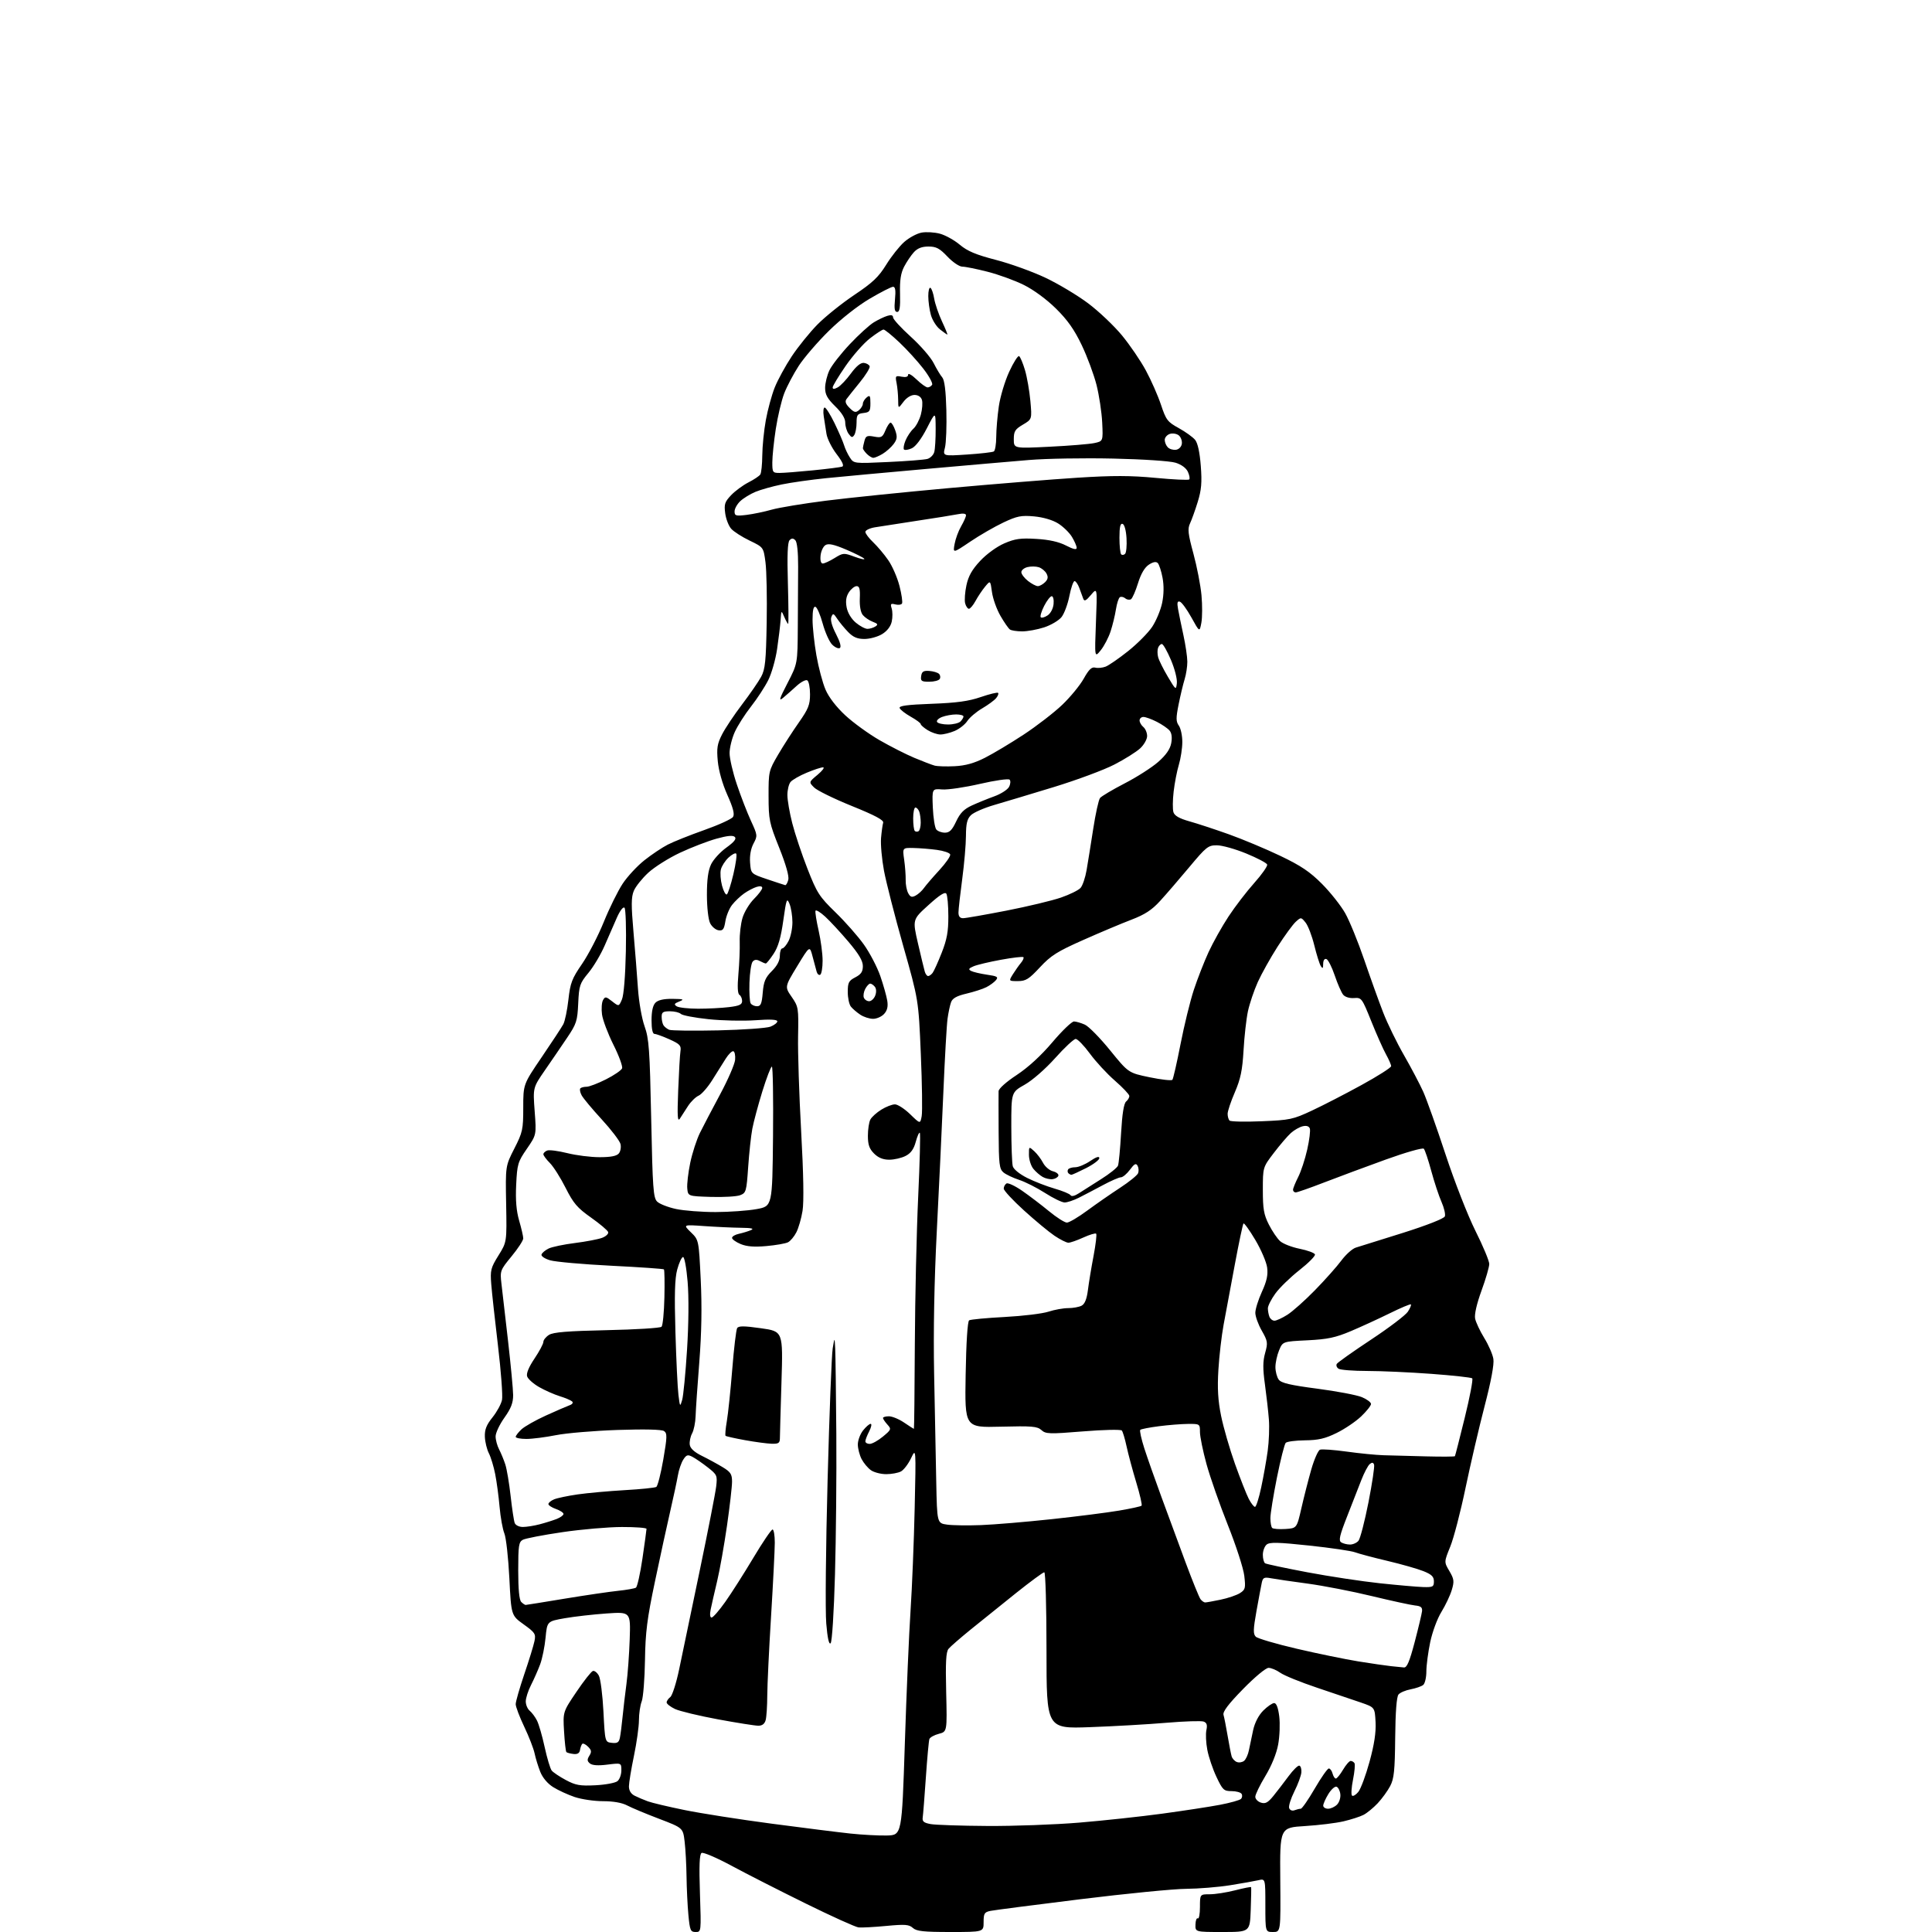 <?xml version="1.0" encoding="UTF-8" standalone="no"?>
<svg 
  version="1.1" 
  xmlns="http://www.w3.org/2000/svg" 
  xmlns:xlink="http://www.w3.org/1999/xlink" 
  xmlns:svg="http://www.w3.org/2000/svg"
  xmlns:rdf="http://www.w3.org/1999/02/22-rdf-syntax-ns#"
  xmlns:cc="http://creativecommons.org/ns#"
  xmlns:dc="http://purl.org/dc/elements/1.1/"
  viewBox="0 0 768 768"
  width="768"
  height="768"
>
<style>svg {background-color: white; }</style>"
<path stroke="none" fill="black" fill-rule="evenodd" d="M276.52,768.00C274.50,768.00 274.23,767.38 273.65,761.25C273.30,757.54 272.97,750.67 272.91,746.00C272.85,741.33 272.51,735.05 272.15,732.06C271.50,726.62 271.50,726.62 262.00,723.00C256.77,721.01 251.06,718.62 249.30,717.69C247.26,716.61 243.79,716.00 239.73,716.00C236.22,716.00 231.14,715.25 228.43,714.34C225.72,713.42 221.87,711.65 219.89,710.41C217.67,709.02 215.69,706.67 214.76,704.32C213.93,702.22 212.91,698.92 212.51,697.00C212.11,695.08 210.25,690.30 208.39,686.40C206.53,682.49 205.00,678.45 205.00,677.43C205.00,676.41 206.54,671.05 208.41,665.53C210.29,660.02 212.11,654.10 212.46,652.38C213.05,649.51 212.70,648.97 208.16,645.71C203.22,642.16 203.22,642.16 202.48,627.39C202.07,619.27 201.18,611.24 200.49,609.56C199.81,607.88 198.95,603.12 198.59,599.00C198.23,594.88 197.45,589.02 196.85,586.00C196.26,582.98 195.12,579.24 194.33,577.69C193.54,576.15 192.82,573.20 192.74,571.14C192.63,568.29 193.35,566.45 195.77,563.43C197.52,561.25 199.23,558.12 199.56,556.47C199.89,554.82 199.17,545.15 197.96,534.98C196.75,524.82 195.54,513.79 195.28,510.48C194.84,504.98 195.08,504.00 198.14,499.08C201.48,493.71 201.48,493.71 201.20,478.60C200.92,463.50 200.92,463.50 204.46,456.56C207.76,450.08 208.00,448.99 208.00,440.32C208.00,431.02 208.00,431.02 215.36,420.20C219.41,414.25 223.26,408.38 223.92,407.16C224.57,405.94 225.49,401.53 225.95,397.38C226.70,390.72 227.34,389.03 231.38,383.16C233.89,379.50 237.78,372.00 240.01,366.50C242.24,361.00 245.62,354.15 247.52,351.28C249.42,348.41 253.31,344.22 256.17,341.96C259.03,339.70 263.19,336.91 265.43,335.76C267.67,334.60 274.21,331.99 279.97,329.95C285.73,327.91 290.88,325.56 291.40,324.72C292.08,323.64 291.43,321.12 289.13,315.99C287.17,311.61 285.68,306.33 285.33,302.59C284.84,297.41 285.12,295.69 287.02,291.96C288.27,289.51 291.86,284.12 295.00,280.00C298.13,275.88 301.54,270.93 302.58,269.00C304.18,266.02 304.50,262.81 304.77,247.50C304.95,237.60 304.73,226.81 304.29,223.52C303.50,217.55 303.50,217.55 298.00,214.90C294.97,213.44 291.67,211.33 290.67,210.20C289.66,209.08 288.58,206.30 288.28,204.03C287.80,200.44 288.11,199.50 290.61,196.86C292.20,195.19 295.30,192.90 297.50,191.77C299.70,190.65 301.83,189.23 302.23,188.62C302.64,188.00 302.99,184.57 303.02,181.00C303.05,177.43 303.68,171.12 304.43,167.00C305.18,162.88 306.77,157.03 307.97,154.02C309.17,151.01 312.23,145.42 314.76,141.60C317.30,137.79 321.88,132.12 324.94,129.01C328.00,125.90 334.57,120.63 339.53,117.29C346.89,112.37 349.26,110.12 352.28,105.23C354.32,101.92 357.56,97.84 359.47,96.16C361.39,94.48 364.47,92.81 366.32,92.47C368.17,92.12 371.46,92.32 373.64,92.90C375.82,93.49 379.38,95.47 381.55,97.30C384.58,99.84 387.93,101.25 395.88,103.31C401.58,104.78 410.46,107.99 415.60,110.42C420.74,112.86 428.39,117.44 432.60,120.61C436.82,123.78 442.84,129.50 445.99,133.31C449.14,137.13 453.43,143.42 455.51,147.29C457.60,151.15 460.30,157.28 461.51,160.91C463.53,166.97 464.10,167.72 468.60,170.19C471.29,171.68 474.21,173.78 475.09,174.87C476.12,176.13 476.92,179.84 477.33,185.17C477.84,191.80 477.59,194.73 476.12,199.50C475.10,202.80 473.72,206.66 473.05,208.07C472.04,210.23 472.25,212.16 474.40,220.07C475.81,225.26 477.25,232.71 477.61,236.63C477.97,240.56 477.95,245.47 477.56,247.55C476.85,251.33 476.85,251.33 473.61,245.47C471.83,242.26 469.77,239.42 469.03,239.18C468.02,238.84 467.84,239.55 468.30,242.12C468.63,243.98 469.59,248.65 470.43,252.50C471.27,256.35 471.97,261.08 471.98,263.01C471.99,264.94 471.51,268.09 470.91,270.01C470.31,271.93 469.24,276.42 468.52,279.99C467.43,285.45 467.44,286.80 468.61,288.46C469.38,289.55 470.00,292.48 469.99,294.97C469.98,297.46 469.36,301.52 468.61,304.00C467.86,306.48 466.93,311.28 466.54,314.68C466.14,318.08 466.11,321.76 466.46,322.87C466.91,324.28 468.81,325.37 472.80,326.49C475.93,327.36 483.00,329.69 488.50,331.65C494.00,333.62 503.20,337.47 508.95,340.22C517.15,344.14 520.70,346.53 525.50,351.35C528.86,354.73 533.02,359.98 534.73,363.00C536.44,366.02 539.84,374.35 542.29,381.50C544.73,388.65 548.13,398.10 549.84,402.50C551.55,406.90 555.28,414.55 558.13,419.50C560.97,424.45 564.41,430.98 565.77,434.00C567.12,437.02 571.11,448.23 574.63,458.91C578.20,469.74 583.45,483.16 586.51,489.29C589.53,495.32 592.00,501.24 592.00,502.44C592.00,503.64 590.62,508.41 588.92,513.05C587.02,518.27 586.05,522.50 586.38,524.16C586.68,525.63 588.31,529.10 590.01,531.87C591.72,534.63 593.35,538.38 593.64,540.20C593.99,542.33 592.74,549.01 590.14,559.00C587.92,567.52 584.51,582.18 582.55,591.58C580.60,600.97 577.88,611.41 576.51,614.78C574.02,620.92 574.02,620.92 576.15,624.52C578.03,627.72 578.14,628.59 577.10,632.06C576.45,634.22 574.60,638.13 572.99,640.75C571.34,643.40 569.38,648.73 568.52,652.82C567.69,656.84 567.00,662.07 567.00,664.44C567.00,666.81 566.44,669.22 565.75,669.79C565.06,670.36 562.83,671.13 560.79,671.52C558.74,671.90 556.55,672.83 555.92,673.60C555.17,674.50 554.71,680.54 554.61,690.74C554.48,703.90 554.15,707.08 552.61,710.00C551.60,711.92 549.36,715.00 547.64,716.84C545.91,718.67 543.38,720.75 542.00,721.45C540.62,722.16 537.07,723.30 534.10,724.00C531.13,724.70 524.21,725.55 518.73,725.89C508.76,726.50 508.76,726.50 508.93,747.25C509.10,768.00 509.10,768.00 506.05,768.00C503.00,768.00 503.00,768.00 503.00,757.38C503.00,746.77 503.00,746.77 500.25,747.41C498.74,747.76 493.68,748.66 489.00,749.41C484.32,750.16 476.45,750.80 471.50,750.84C466.55,750.87 447.65,752.73 429.50,754.97C411.35,757.21 395.26,759.29 393.75,759.60C391.31,760.10 391.00,760.61 391.00,764.08C391.00,768.00 391.00,768.00 377.83,768.00C367.09,768.00 364.33,767.70 362.87,766.38C361.34,765.00 359.77,764.88 352.29,765.59C347.45,766.05 342.51,766.31 341.30,766.18C340.08,766.05 330.63,761.78 320.30,756.69C309.96,751.60 296.67,744.84 290.77,741.65C284.86,738.47 279.51,736.18 278.88,736.58C278.05,737.09 277.87,741.62 278.24,752.64C278.75,768.00 278.75,768.00 276.52,768.00zM485.99,768.00C475.13,768.00 475.13,768.00 475.22,765.03C475.26,763.40 475.68,762.30 476.15,762.59C476.62,762.88 477.00,760.84 477.00,758.06C477.00,753.00 477.00,753.00 480.92,753.00C483.07,753.00 487.61,752.29 491.01,751.42C494.40,750.55 497.25,749.99 497.34,750.17C497.43,750.35 497.36,754.44 497.18,759.25C496.85,768.00 496.85,768.00 485.99,768.00zM352.50,729.64C358.50,729.50 358.50,729.50 359.69,693.00C360.34,672.92 361.36,649.08 361.97,640.01C362.57,630.94 363.30,612.72 363.60,599.51C364.14,575.50 364.14,575.50 362.15,579.67C361.06,581.96 359.26,584.32 358.15,584.92C357.04,585.51 354.40,586.00 352.29,586.00C350.17,586.00 347.44,585.30 346.22,584.44C344.99,583.58 343.32,581.58 342.49,579.99C341.67,578.40 341.00,575.79 341.00,574.18C341.00,572.58 341.93,570.08 343.07,568.63C344.21,567.19 345.57,566.00 346.10,566.00C346.62,566.00 346.36,567.33 345.53,568.95C344.69,570.57 344.00,572.37 344.00,572.95C344.00,573.53 344.79,573.99 345.75,573.97C346.71,573.96 349.07,572.65 350.98,571.06C354.32,568.29 354.39,568.09 352.73,566.26C351.78,565.20 351.00,564.04 351.00,563.67C351.00,563.30 352.06,563.00 353.36,563.00C354.66,563.00 357.38,564.12 359.40,565.50C361.43,566.88 363.18,568.00 363.29,568.00C363.41,567.99 363.57,552.88 363.66,534.41C363.75,515.94 364.35,489.58 364.99,475.83C365.63,462.08 365.93,450.59 365.64,450.31C365.36,450.03 364.64,451.64 364.03,453.89C363.25,456.79 362.08,458.43 360.01,459.49C358.41,460.32 355.48,461.00 353.50,461.00C351.02,461.00 349.15,460.24 347.45,458.55C345.56,456.65 345.00,455.04 345.00,451.48C345.00,448.94 345.44,446.04 345.99,445.02C346.53,444.01 348.50,442.24 350.36,441.09C352.21,439.94 354.64,439.00 355.75,439.00C356.85,439.00 359.57,440.76 361.79,442.91C365.81,446.82 365.81,446.82 366.39,443.66C366.70,441.92 366.55,430.82 366.04,419.00C365.13,397.50 365.13,397.50 359.05,376.03C355.71,364.22 352.27,350.76 351.40,346.14C350.54,341.51 350.01,335.64 350.23,333.11C350.45,330.57 350.83,327.85 351.07,327.05C351.38,326.01 347.93,324.16 338.61,320.39C331.52,317.52 324.77,314.21 323.61,313.03C321.50,310.90 321.50,310.90 325.00,307.98C326.93,306.37 327.91,305.04 327.19,305.03C326.46,305.01 323.54,305.97 320.69,307.16C317.83,308.34 314.94,310.01 314.25,310.85C313.56,311.69 313.00,314.02 313.00,316.03C313.00,318.04 313.87,323.09 314.94,327.26C316.00,331.42 318.72,339.56 320.98,345.34C324.76,354.99 325.66,356.39 332.12,362.67C335.99,366.43 341.08,372.20 343.42,375.50C345.77,378.80 348.70,384.43 349.94,388.00C351.17,391.57 352.41,395.98 352.70,397.79C353.07,400.11 352.70,401.67 351.46,403.04C350.49,404.12 348.51,405.00 347.07,405.00C345.63,405.00 343.33,404.26 341.97,403.35C340.61,402.45 338.94,401.01 338.25,400.16C337.56,399.31 337.00,396.69 337.00,394.33C337.00,390.59 337.38,389.86 340.00,388.50C342.29,387.31 343.00,386.26 343.00,384.03C343.00,381.93 341.39,379.22 337.27,374.36C334.12,370.64 329.96,366.15 328.02,364.37C326.08,362.59 324.35,361.55 324.17,362.06C323.99,362.57 324.55,366.12 325.42,369.94C326.29,373.77 327.00,379.14 327.00,381.89C327.00,384.63 326.58,387.14 326.07,387.46C325.56,387.77 324.91,387.24 324.63,386.26C324.35,385.29 323.62,382.56 323.00,380.18C321.88,375.86 321.88,375.86 316.90,384.07C311.92,392.27 311.92,392.27 314.70,396.28C317.39,400.17 317.47,400.67 317.25,411.90C317.12,418.28 317.67,435.28 318.47,449.68C319.41,466.66 319.60,477.79 319.02,481.35C318.53,484.38 317.42,488.22 316.55,489.89C315.69,491.57 314.20,493.34 313.24,493.83C312.28,494.32 308.42,495.00 304.65,495.33C299.80,495.77 296.81,495.53 294.40,494.52C292.53,493.74 291.00,492.64 291.00,492.07C291.00,491.50 292.24,490.77 293.75,490.45C295.26,490.12 297.40,489.47 298.50,489.00C299.93,488.38 298.79,488.11 294.50,488.06C291.20,488.02 284.68,487.72 280.00,487.39C271.50,486.79 271.50,486.79 274.64,489.85C277.78,492.90 277.78,492.90 278.55,508.70C279.07,519.48 278.89,529.90 277.98,541.50C277.24,550.85 276.58,560.52 276.51,563.00C276.43,565.48 275.81,568.54 275.12,569.80C274.44,571.07 274.02,573.09 274.19,574.30C274.39,575.76 276.01,577.25 279.00,578.72C281.48,579.94 285.19,581.96 287.25,583.21C290.44,585.14 291.00,585.99 291.00,588.99C291.00,590.92 290.09,598.80 288.99,606.50C287.88,614.20 286.13,624.10 285.08,628.50C284.03,632.90 282.88,637.96 282.51,639.75C282.10,641.74 282.24,643.00 282.87,643.00C283.44,643.00 285.89,640.19 288.32,636.75C290.76,633.31 295.77,625.44 299.47,619.25C303.17,613.06 306.60,608.00 307.10,608.00C307.59,608.00 308.00,610.36 307.99,613.25C307.98,616.14 307.32,629.30 306.51,642.50C305.69,655.70 305.02,669.88 305.00,674.00C304.99,678.12 304.70,682.51 304.37,683.75C303.96,685.26 303.01,686.00 301.45,686.00C300.18,686.00 292.95,684.86 285.39,683.46C277.82,682.06 270.14,680.21 268.32,679.35C266.49,678.48 265.00,677.31 265.00,676.75C265.00,676.18 265.65,675.22 266.45,674.61C267.25,674.00 268.85,669.00 269.99,663.50C271.14,658.00 274.80,640.45 278.12,624.50C281.44,608.55 284.40,593.44 284.69,590.92C285.20,586.55 285.05,586.21 281.36,583.32C279.24,581.65 276.50,579.77 275.28,579.13C273.38,578.13 272.86,578.29 271.61,580.23C270.81,581.48 269.84,584.30 269.47,586.50C269.09,588.70 267.75,595.00 266.48,600.50C265.21,606.00 262.47,618.60 260.39,628.50C257.23,643.50 256.56,648.75 256.39,660.00C256.27,667.42 255.69,674.77 255.09,676.32C254.49,677.86 253.99,681.24 253.99,683.82C253.98,686.39 253.09,692.77 252.00,698.00C250.91,703.23 250.02,708.66 250.01,710.08C250.00,711.76 250.79,713.06 252.25,713.81C253.49,714.44 255.85,715.45 257.50,716.05C259.15,716.66 265.75,718.22 272.18,719.53C278.60,720.84 294.12,723.27 306.68,724.93C319.23,726.59 333.32,728.36 338.00,728.86C342.68,729.36 349.20,729.71 352.50,729.64zM392.50,725.85C402.95,725.92 419.38,725.32 429.00,724.52C438.62,723.72 453.48,722.12 462.00,720.96C470.52,719.80 480.85,718.22 484.94,717.44C489.03,716.66 492.79,715.61 493.30,715.10C493.81,714.59 493.92,713.69 493.55,713.09C493.18,712.49 491.39,712.00 489.56,712.00C486.50,712.00 486.02,711.55 483.57,706.36C482.10,703.26 480.46,698.43 479.93,695.61C479.39,692.80 479.23,689.26 479.56,687.75C480.00,685.72 479.72,684.83 478.49,684.36C477.57,684.00 470.90,684.22 463.66,684.83C456.42,685.45 442.74,686.23 433.25,686.57C416.00,687.20 416.00,687.20 416.00,656.10C416.00,638.75 415.61,625.00 415.12,625.00C414.63,625.00 409.57,628.73 403.87,633.28C398.16,637.84 390.10,644.33 385.94,647.70C381.78,651.08 377.79,654.55 377.06,655.43C376.05,656.65 375.83,660.72 376.12,672.69C376.50,688.36 376.50,688.36 373.20,689.22C371.39,689.69 369.70,690.63 369.45,691.29C369.21,691.96 368.57,698.80 368.05,706.50C367.52,714.20 366.96,721.40 366.79,722.49C366.56,724.06 367.23,724.61 370.00,725.11C371.93,725.45 382.05,725.79 392.50,725.85zM514.59,719.60C515.46,719.27 516.57,719.00 517.07,719.00C517.57,719.00 520.07,715.40 522.62,711.00C525.18,706.60 527.70,703.00 528.23,703.00C528.76,703.00 529.42,703.90 529.71,705.00C530.00,706.10 530.59,707.00 531.02,707.00C531.45,707.00 532.73,705.42 533.87,703.50C535.00,701.58 536.37,700.00 536.91,700.00C537.44,700.00 538.13,700.40 538.43,700.89C538.73,701.37 538.47,704.31 537.85,707.41C537.22,710.51 537.04,713.37 537.44,713.77C537.84,714.17 538.97,713.51 539.95,712.31C540.93,711.10 542.94,705.70 544.42,700.29C546.29,693.47 547.02,688.67 546.81,684.58C546.50,678.70 546.50,678.70 541.00,676.79C537.98,675.74 530.15,673.10 523.60,670.91C517.06,668.72 510.46,666.04 508.95,664.96C507.43,663.88 505.33,663.00 504.27,663.00C503.18,663.00 498.79,666.66 494.10,671.46C488.23,677.47 485.99,680.44 486.37,681.71C486.66,682.69 487.39,686.42 488.00,690.00C488.61,693.58 489.32,697.25 489.59,698.16C489.86,699.07 490.79,700.09 491.66,700.42C492.54,700.76 493.84,700.55 494.56,699.95C495.28,699.35 496.15,697.43 496.48,695.68C496.82,693.93 497.57,690.35 498.15,687.72C498.81,684.74 500.33,681.82 502.18,679.97C503.82,678.34 505.76,677.00 506.50,677.00C507.39,677.00 508.09,678.84 508.52,682.29C508.88,685.20 508.69,690.24 508.09,693.48C507.42,697.12 505.46,701.92 503.00,706.00C500.80,709.64 499.00,713.35 499.00,714.24C499.00,715.14 500.00,716.18 501.23,716.57C503.00,717.14 504.02,716.59 506.21,713.89C507.72,712.03 510.43,708.50 512.23,706.06C514.03,703.62 515.96,701.73 516.50,701.87C517.05,702.00 517.42,703.20 517.32,704.53C517.21,705.86 515.96,709.29 514.52,712.14C513.09,715.00 512.16,717.98 512.47,718.77C512.78,719.59 513.69,719.95 514.59,719.60zM527.93,719.00C528.99,719.00 530.59,718.27 531.48,717.37C532.38,716.48 532.97,714.60 532.80,713.20C532.64,711.80 531.95,710.47 531.28,710.25C530.61,710.03 529.15,711.35 528.03,713.18C526.92,715.00 526.01,717.06 526.00,717.75C526.00,718.44 526.87,719.00 527.93,719.00zM236.71,709.67C240.68,709.47 244.62,708.73 245.46,708.03C246.31,707.33 247.00,705.41 247.00,703.76C247.00,700.77 247.00,700.77 241.45,701.46C237.74,701.93 235.43,701.77 234.49,700.99C233.38,700.07 233.34,699.44 234.28,697.93C235.24,696.39 235.14,695.71 233.75,694.33C232.82,693.39 231.78,692.89 231.45,693.22C231.12,693.55 230.72,694.65 230.56,695.66C230.35,696.93 229.55,697.42 227.94,697.23C226.67,697.08 225.41,696.74 225.15,696.48C224.88,696.22 224.47,692.51 224.22,688.25C223.77,680.49 223.77,680.49 229.14,672.55C232.09,668.17 235.03,664.44 235.68,664.24C236.33,664.04 237.40,664.89 238.06,666.12C238.72,667.35 239.54,673.79 239.88,680.43C240.50,692.50 240.50,692.50 243.22,692.81C245.37,693.06 246.03,692.65 246.41,690.81C246.68,689.54 247.16,685.80 247.48,682.50C247.81,679.20 248.49,673.35 249.01,669.50C249.53,665.65 250.12,657.60 250.32,651.61C250.68,640.72 250.68,640.72 241.09,641.38C235.82,641.75 228.35,642.60 224.50,643.27C217.50,644.50 217.50,644.50 216.87,651.00C216.53,654.58 215.56,659.34 214.72,661.60C213.88,663.85 212.25,667.55 211.10,669.81C209.94,672.07 209.00,675.01 209.00,676.34C209.00,677.67 209.70,679.34 210.57,680.05C211.43,680.77 212.73,682.51 213.45,683.93C214.18,685.34 215.56,690.10 216.51,694.50C217.47,698.90 218.73,703.10 219.31,703.82C219.89,704.55 222.42,706.25 224.93,707.59C228.84,709.68 230.55,709.98 236.71,709.67zM558.08,662.84C559.28,662.96 560.31,660.51 562.36,652.75C563.84,647.11 565.15,641.60 565.28,640.50C565.45,638.95 564.83,638.43 562.50,638.20C560.85,638.03 553.12,636.35 545.33,634.47C537.54,632.58 526.06,630.35 519.83,629.51C513.60,628.68 507.06,627.72 505.30,627.39C502.51,626.87 502.02,627.10 501.58,629.14C501.30,630.44 500.35,635.51 499.47,640.40C498.16,647.75 498.11,649.53 499.19,650.61C499.91,651.32 507.25,653.48 515.50,655.40C523.75,657.33 534.77,659.59 540.00,660.44C545.23,661.28 551.08,662.13 553.00,662.33C554.92,662.52 557.21,662.75 558.08,662.84zM330.19,653.21C329.53,653.87 328.94,651.21 328.45,645.35C328.03,640.48 328.27,614.90 328.98,588.50C329.68,562.10 330.59,538.48 331.01,536.00C331.76,531.50 331.76,531.50 332.00,536.00C332.13,538.48 332.33,553.77 332.45,570.00C332.57,586.23 332.33,611.36 331.92,625.86C331.50,640.91 330.76,652.64 330.19,653.21zM208.95,637.99C209.25,637.98 216.25,636.86 224.50,635.49C232.75,634.13 242.27,632.73 245.65,632.38C249.03,632.03 252.24,631.46 252.79,631.12C253.33,630.78 254.50,625.54 255.39,619.49C256.28,613.43 257.00,608.14 257.00,607.74C257.00,607.33 252.61,607.00 247.25,607.01C241.89,607.01 231.24,607.93 223.60,609.05C215.95,610.17 208.86,611.54 207.85,612.08C206.22,612.95 206.00,614.40 206.00,624.34C206.00,631.76 206.41,636.01 207.20,636.80C207.86,637.46 208.65,637.99 208.95,637.99zM479.07,637.00C479.53,637.00 482.29,636.51 485.20,635.90C488.12,635.30 491.57,634.12 492.88,633.30C495.05,631.92 495.20,631.33 494.62,626.38C494.27,623.41 491.33,614.34 488.09,606.23C484.86,598.12 481.04,587.22 479.60,581.99C478.17,576.77 477.00,571.04 477.00,569.25C477.00,566.03 476.95,566.00 472.25,566.03C469.64,566.05 464.43,566.46 460.67,566.95C456.91,567.43 453.59,568.08 453.27,568.39C452.96,568.71 453.69,572.01 454.88,575.73C456.08,579.45 459.13,588.12 461.66,595.00C464.18,601.88 468.50,613.58 471.25,621.00C474.01,628.42 476.70,635.06 477.25,635.75C477.80,636.44 478.62,637.00 479.07,637.00zM565.75,630.88C569.60,630.99 570.00,630.77 570.00,628.61C570.00,626.74 569.10,625.86 565.82,624.55C563.53,623.63 557.07,621.79 551.48,620.47C545.89,619.15 540.12,617.61 538.65,617.06C537.18,616.50 529.01,615.30 520.50,614.39C508.05,613.06 504.73,612.98 503.51,613.99C502.68,614.68 502.00,616.51 502.00,618.06C502.00,619.61 502.41,621.13 502.91,621.44C503.41,621.75 510.95,623.35 519.66,625.00C528.37,626.64 541.35,628.61 548.50,629.37C555.65,630.13 563.41,630.81 565.75,630.88zM536.63,613.98C537.80,613.99 539.32,613.32 540.02,612.48C540.71,611.64 542.49,604.78 543.98,597.23C545.46,589.68 546.47,582.93 546.22,582.22C545.89,581.31 545.41,581.25 544.48,582.01C543.78,582.60 542.29,585.42 541.17,588.29C540.05,591.16 537.48,597.72 535.47,602.88C532.51,610.42 532.06,612.42 533.15,613.11C533.89,613.58 535.46,613.98 536.63,613.98zM510.96,607.80C515.50,607.50 515.50,607.50 517.33,599.50C518.33,595.10 520.10,588.19 521.25,584.15C522.41,580.11 523.97,576.57 524.72,576.28C525.48,575.99 530.23,576.33 535.30,577.03C540.36,577.74 546.98,578.39 550.00,578.48C553.02,578.56 560.59,578.77 566.81,578.93C573.02,579.09 578.22,579.06 578.35,578.86C578.48,578.66 580.25,571.76 582.27,563.53C584.30,555.29 585.63,548.26 585.23,547.91C584.83,547.56 577.52,546.76 569.00,546.13C560.48,545.50 549.00,544.98 543.50,544.98C538.00,544.97 532.88,544.58 532.12,544.10C531.36,543.62 531.04,542.74 531.40,542.16C531.76,541.57 537.89,537.24 545.02,532.52C552.15,527.81 558.72,522.82 559.63,521.44C560.53,520.07 561.08,518.75 560.85,518.52C560.63,518.29 556.85,519.88 552.47,522.04C548.09,524.20 541.12,527.40 537.00,529.14C530.83,531.74 527.76,532.39 519.71,532.79C509.91,533.27 509.91,533.27 508.46,536.76C507.66,538.68 507.00,541.68 507.00,543.43C507.00,545.18 507.59,547.42 508.30,548.40C509.31,549.78 512.78,550.60 523.69,552.03C531.43,553.04 539.39,554.56 541.38,555.39C543.37,556.22 545.00,557.44 545.00,558.10C545.00,558.77 543.23,560.99 541.07,563.05C538.91,565.10 534.52,568.07 531.32,569.63C526.74,571.88 524.06,572.50 518.74,572.55C515.03,572.59 511.58,573.04 511.09,573.56C510.59,574.08 509.02,580.31 507.59,587.41C506.17,594.51 505.00,601.75 505.00,603.49C505.00,605.24 505.32,606.99 505.71,607.38C506.10,607.77 508.47,607.96 510.96,607.80zM207.86,606.99C209.31,606.99 212.30,606.52 214.50,605.94C216.70,605.37 219.74,604.41 221.25,603.83C222.76,603.24 224.00,602.34 224.00,601.83C224.00,601.31 222.65,600.43 221.00,599.85C219.35,599.27 218.00,598.39 218.00,597.88C218.00,597.37 219.01,596.54 220.25,596.02C221.49,595.50 225.70,594.62 229.61,594.05C233.52,593.49 241.93,592.73 248.29,592.36C254.66,592.00 260.32,591.42 260.88,591.08C261.44,590.73 262.69,585.82 263.67,580.17C265.22,571.16 265.26,569.76 263.97,568.87C263.03,568.23 256.32,568.07 245.50,568.43C236.15,568.75 225.12,569.68 221.00,570.50C216.88,571.32 211.59,572.00 209.25,572.00C206.91,572.00 205.00,571.63 205.00,571.17C205.00,570.72 206.02,569.39 207.27,568.21C208.52,567.04 212.91,564.55 217.02,562.69C221.13,560.82 225.36,558.99 226.42,558.61C227.54,558.22 227.95,557.58 227.42,557.09C226.91,556.62 224.70,555.69 222.50,555.01C220.30,554.33 216.62,552.70 214.32,551.39C212.02,550.07 209.87,548.16 209.54,547.13C209.16,545.94 210.22,543.39 212.48,540.04C214.41,537.16 216.00,534.18 216.00,533.42C216.00,532.67 217.01,531.41 218.25,530.63C219.94,529.56 225.67,529.10 241.29,528.76C252.72,528.52 262.48,527.91 262.97,527.41C263.47,526.91 263.98,521.67 264.11,515.76C264.24,509.85 264.16,504.83 263.92,504.60C263.69,504.37 254.28,503.71 243.00,503.15C231.72,502.58 220.78,501.61 218.69,500.99C216.55,500.36 215.05,499.35 215.26,498.69C215.47,498.03 216.74,496.97 218.08,496.31C219.42,495.66 224.13,494.67 228.55,494.12C232.97,493.56 237.84,492.63 239.37,492.05C240.91,491.46 241.98,490.43 241.75,489.76C241.53,489.08 238.45,486.48 234.92,483.99C229.47,480.14 227.94,478.35 224.83,472.17C222.82,468.17 220.00,463.73 218.58,462.31C217.16,460.89 216.00,459.32 216.00,458.83C216.00,458.34 216.69,457.67 217.52,457.35C218.36,457.03 221.94,457.50 225.48,458.38C229.02,459.27 234.80,460.00 238.33,460.00C242.80,460.00 245.13,459.55 245.99,458.51C246.67,457.70 246.97,456.00 246.65,454.74C246.33,453.49 242.98,449.09 239.20,444.98C235.42,440.87 231.81,436.55 231.20,435.38C230.58,434.22 230.35,432.98 230.70,432.63C231.05,432.28 232.17,432.00 233.20,432.00C234.22,432.00 237.69,430.67 240.90,429.05C244.12,427.43 246.99,425.46 247.29,424.68C247.59,423.90 246.04,419.67 243.84,415.29C241.65,410.90 239.61,405.49 239.31,403.27C239.01,401.05 239.19,398.49 239.70,397.58C240.54,396.07 240.86,396.11 243.31,398.03C246.00,400.14 246.00,400.14 247.22,397.32C247.96,395.61 248.58,388.07 248.79,378.12C248.98,369.11 248.74,361.34 248.25,360.85C247.73,360.33 246.48,361.95 245.24,364.73C244.07,367.35 241.88,372.37 240.37,375.87C238.85,379.38 235.95,384.27 233.91,386.73C230.46,390.90 230.18,391.75 229.85,398.86C229.53,405.86 229.16,407.00 225.45,412.50C223.23,415.80 219.26,421.62 216.62,425.43C211.84,432.36 211.84,432.36 212.54,441.74C213.25,451.12 213.25,451.12 209.43,456.67C205.85,461.86 205.58,462.78 205.19,470.96C204.89,477.12 205.25,481.34 206.38,485.25C207.27,488.31 208.00,491.47 208.00,492.29C208.00,493.10 205.91,496.31 203.36,499.40C198.84,504.90 198.74,505.17 199.33,510.27C199.67,513.15 200.85,523.38 201.95,533.00C203.05,542.62 203.97,552.33 203.98,554.57C203.99,557.65 203.14,559.86 200.50,563.57C198.57,566.28 197.00,569.62 197.01,571.00C197.01,572.37 197.64,574.69 198.40,576.15C199.16,577.61 200.27,580.31 200.87,582.15C201.47,583.99 202.42,589.63 202.98,594.67C203.54,599.71 204.27,604.55 204.61,605.42C204.95,606.31 206.37,607.00 207.86,606.99zM390.00,606.25C395.23,606.05 407.82,604.99 418.00,603.90C428.18,602.81 440.28,601.27 444.89,600.48C449.51,599.70 453.52,598.82 453.80,598.53C454.09,598.25 453.13,594.07 451.67,589.26C450.21,584.44 448.49,578.02 447.84,575.00C447.19,571.98 446.34,569.12 445.94,568.65C445.53,568.19 438.60,568.34 430.54,569.00C417.07,570.09 415.71,570.05 413.97,568.47C412.32,566.98 410.21,566.81 397.79,567.13C383.50,567.50 383.50,567.50 383.86,546.50C384.08,533.58 384.62,525.25 385.25,524.85C385.82,524.50 392.18,523.90 399.39,523.52C406.60,523.14 414.43,522.19 416.78,521.41C419.14,520.64 422.66,520.00 424.60,520.00C426.54,520.00 428.96,519.56 429.97,519.02C431.23,518.34 432.01,516.39 432.47,512.77C432.83,509.87 433.84,503.78 434.71,499.23C435.57,494.67 436.04,490.71 435.74,490.41C435.44,490.11 433.15,490.79 430.65,491.93C428.15,493.07 425.48,494.00 424.71,494.00C423.93,494.00 421.46,492.76 419.21,491.25C416.96,489.74 411.50,485.21 407.06,481.18C402.63,477.16 399.00,473.25 399.00,472.49C399.00,471.74 399.49,470.82 400.08,470.45C400.68,470.08 403.49,471.39 406.33,473.36C409.17,475.33 413.97,478.98 416.99,481.47C420.01,483.96 423.22,486.00 424.11,486.00C425.00,486.00 428.63,483.86 432.17,481.24C435.72,478.63 441.59,474.55 445.23,472.18C448.86,469.81 452.10,467.19 452.42,466.35C452.74,465.51 452.64,464.18 452.20,463.40C451.57,462.27 450.92,462.62 449.17,464.98C447.94,466.64 446.32,468.00 445.57,468.00C444.82,468.00 441.57,469.42 438.35,471.15C435.13,472.88 430.83,475.13 428.80,476.15C426.76,477.17 424.24,478.00 423.20,478.00C422.16,478.00 418.65,476.30 415.41,474.22C412.16,472.14 407.52,469.79 405.10,469.01C402.69,468.22 399.88,466.89 398.87,466.04C397.26,464.68 397.03,462.78 396.97,450.00C396.93,442.02 396.92,434.72 396.95,433.77C396.98,432.76 399.97,430.08 404.14,427.34C408.73,424.31 413.80,419.66 418.33,414.32C422.20,409.74 426.08,406.02 426.94,406.05C427.80,406.07 429.73,406.63 431.23,407.30C432.74,407.96 437.25,412.55 441.26,417.49C448.56,426.48 448.56,426.48 456.99,428.23C461.63,429.19 465.70,429.64 466.04,429.24C466.38,428.83 467.84,422.43 469.29,415.00C470.74,407.57 473.11,397.90 474.56,393.50C476.01,389.10 478.65,382.34 480.43,378.47C482.21,374.61 485.78,368.24 488.36,364.32C490.94,360.40 495.54,354.40 498.58,351.00C501.62,347.59 503.93,344.30 503.72,343.67C503.52,343.05 499.78,341.08 495.42,339.29C491.07,337.50 485.82,336.03 483.76,336.02C480.28,336.00 479.53,336.59 472.76,344.70C468.77,349.48 463.55,355.53 461.16,358.14C457.88,361.74 455.12,363.54 449.77,365.59C445.88,367.07 437.26,370.70 430.60,373.66C420.27,378.24 417.75,379.83 413.40,384.51C409.00,389.24 407.79,390.00 404.63,390.00C400.95,390.00 400.95,390.00 402.66,387.25C403.61,385.74 405.04,383.71 405.85,382.74C406.66,381.78 407.09,380.76 406.82,380.48C406.54,380.21 402.53,380.67 397.91,381.52C393.28,382.36 388.38,383.53 387.02,384.11C385.05,384.95 384.85,385.33 386.02,385.96C386.83,386.39 389.67,387.06 392.31,387.45C396.44,388.04 396.95,388.36 395.89,389.64C395.20,390.46 393.49,391.72 392.07,392.43C390.66,393.15 387.11,394.29 384.18,394.98C380.34,395.88 378.64,396.83 378.07,398.37C377.63,399.54 377.00,402.52 376.66,405.00C376.32,407.48 375.58,420.52 375.01,434.00C374.44,447.48 373.27,472.33 372.40,489.22C371.37,509.31 371.00,529.04 371.33,546.22C371.61,560.68 371.99,579.92 372.17,589.00C372.50,605.50 372.50,605.50 376.50,606.06C378.70,606.37 384.77,606.45 390.00,606.25zM498.88,599.00C499.34,599.00 500.45,595.51 501.35,591.25C502.26,586.99 503.42,580.46 503.93,576.74C504.44,573.02 504.65,567.39 504.40,564.24C504.16,561.08 503.45,554.82 502.83,550.32C501.96,544.05 501.98,541.13 502.92,537.79C504.04,533.77 503.94,533.11 501.58,528.97C500.17,526.51 499.02,523.32 499.01,521.87C499.01,520.42 500.18,516.67 501.62,513.52C503.57,509.25 504.10,506.80 503.71,503.86C503.42,501.69 501.30,496.75 499.00,492.88C496.70,489.01 494.59,486.08 494.31,486.35C494.03,486.63 492.48,493.98 490.86,502.68C489.24,511.38 487.24,522.10 486.42,526.50C485.60,530.90 484.66,539.01 484.33,544.52C483.88,551.96 484.16,556.68 485.41,562.86C486.34,567.44 488.82,576.00 490.91,581.88C493.01,587.76 495.48,594.02 496.39,595.79C497.30,597.55 498.42,599.00 498.88,599.00zM306.75,573.91C304.96,573.86 300.20,573.22 296.16,572.49C292.13,571.76 288.64,570.98 288.42,570.75C288.19,570.52 288.42,567.90 288.93,564.92C289.44,561.94 290.41,552.67 291.08,544.32C291.74,535.98 292.62,528.61 293.03,527.95C293.60,527.03 295.75,527.04 302.52,528.00C311.27,529.24 311.27,529.24 310.65,549.37C310.31,560.44 310.02,570.51 310.02,571.75C310.00,573.64 309.48,573.99 306.75,573.91zM271.17,556.50C271.65,554.85 272.52,545.85 273.11,536.50C273.76,526.18 273.85,515.57 273.34,509.50C272.86,503.83 272.07,499.58 271.50,499.68C270.95,499.77 269.92,502.02 269.20,504.68C268.24,508.25 268.06,514.68 268.49,529.50C268.81,540.50 269.35,551.75 269.69,554.50C270.28,559.29 270.34,559.37 271.17,556.50zM506.63,525.00C507.40,525.00 509.72,523.93 511.77,522.63C513.82,521.33 518.75,516.94 522.71,512.88C526.68,508.82 531.41,503.51 533.21,501.08C535.02,498.65 537.62,496.33 539.00,495.93C540.38,495.53 548.76,492.91 557.64,490.10C567.15,487.10 574.02,484.40 574.35,483.53C574.66,482.72 574.06,480.13 573.02,477.78C571.98,475.43 570.15,469.90 568.96,465.50C567.77,461.10 566.43,457.11 565.99,456.64C565.54,456.16 558.73,458.10 550.84,460.95C542.95,463.80 531.92,467.90 526.33,470.06C520.73,472.23 515.67,474.00 515.08,474.00C514.48,474.00 514.00,473.53 514.00,472.96C514.00,472.39 514.92,470.13 516.03,467.93C517.15,465.74 518.78,460.81 519.64,456.98C520.51,453.14 520.97,449.36 520.67,448.58C520.32,447.66 519.30,447.35 517.81,447.72C516.54,448.02 514.44,449.23 513.15,450.39C511.85,451.55 508.82,455.09 506.40,458.26C502.00,464.02 502.00,464.02 502.00,473.04C502.00,480.58 502.39,482.84 504.39,486.78C505.71,489.38 507.72,492.35 508.87,493.38C510.02,494.42 513.52,495.78 516.65,496.41C519.79,497.04 522.52,498.05 522.72,498.65C522.92,499.26 520.13,502.07 516.53,504.90C512.92,507.74 508.63,511.91 506.99,514.18C505.34,516.45 504.00,519.10 504.00,520.07C504.00,521.04 504.27,522.55 504.61,523.42C504.94,524.29 505.85,525.00 506.63,525.00zM284.50,481.81C290.00,481.79 297.31,481.27 300.75,480.64C307.01,479.50 307.01,479.50 307.29,451.75C307.44,436.49 307.23,424.00 306.83,424.00C306.42,424.00 304.72,428.44 303.04,433.86C301.37,439.28 299.58,445.95 299.06,448.69C298.54,451.43 297.80,458.28 297.41,463.92C296.74,473.65 296.58,474.21 294.19,475.12C292.81,475.64 287.59,475.94 282.59,475.79C273.50,475.50 273.50,475.50 273.20,472.43C273.03,470.74 273.57,466.15 274.38,462.23C275.20,458.32 276.94,452.95 278.25,450.31C279.56,447.66 283.17,440.77 286.28,434.98C289.39,429.19 292.06,423.03 292.22,421.28C292.37,419.54 292.05,418.00 291.50,417.88C290.95,417.75 289.60,419.07 288.50,420.81C287.40,422.55 285.01,426.36 283.18,429.28C281.36,432.20 278.90,435.01 277.71,435.54C276.52,436.07 274.64,437.91 273.52,439.63C272.41,441.35 270.96,443.60 270.29,444.63C269.33,446.12 269.19,443.89 269.59,433.50C269.87,426.35 270.27,419.33 270.49,417.90C270.84,415.63 270.29,415.03 266.12,413.15C263.50,411.97 260.83,411.00 260.18,411.00C259.42,411.00 259.00,409.08 259.00,405.57C259.00,401.97 259.53,399.61 260.57,398.57C261.62,397.53 263.88,397.02 267.32,397.06C271.77,397.12 272.15,397.27 270.02,398.11C268.00,398.92 267.82,399.27 269.02,400.04C269.84,400.55 273.65,400.97 277.50,400.98C281.35,400.98 286.86,400.70 289.75,400.35C293.91,399.85 295.00,399.35 295.00,397.92C295.00,396.93 294.52,395.82 293.93,395.46C293.22,395.02 293.08,392.21 293.53,387.15C293.91,382.94 294.14,377.16 294.05,374.30C293.96,371.44 294.46,367.19 295.16,364.87C295.85,362.55 297.90,359.16 299.71,357.35C301.52,355.55 303.00,353.57 303.00,352.97C303.00,352.28 302.14,352.13 300.75,352.56C299.51,352.95 297.28,354.12 295.79,355.17C294.30,356.22 292.16,358.25 291.03,359.69C289.90,361.12 288.69,364.06 288.35,366.20C287.83,369.43 287.37,370.05 285.64,369.80C284.49,369.64 282.98,368.38 282.29,367.00C281.57,365.57 281.02,360.78 281.01,355.78C281.00,349.70 281.50,346.02 282.66,343.59C283.57,341.68 286.31,338.68 288.74,336.94C291.83,334.71 292.84,333.44 292.11,332.71C291.37,331.97 289.17,332.18 284.78,333.40C281.33,334.36 274.83,336.86 270.35,338.96C265.86,341.06 260.18,344.64 257.71,346.91C255.24,349.19 252.64,352.44 251.94,354.15C250.91,356.63 250.89,359.88 251.81,370.37C252.44,377.59 253.25,387.76 253.60,392.97C253.97,398.29 255.12,404.86 256.23,407.97C257.98,412.86 258.29,417.13 258.86,444.72C259.42,472.28 259.70,476.13 261.21,477.64C262.15,478.58 265.52,479.90 268.71,480.59C271.89,481.27 279.00,481.82 284.50,481.81zM428.84,474.36C430.30,473.41 434.27,470.88 437.67,468.75C441.06,466.62 444.09,464.20 444.42,463.36C444.74,462.52 445.29,456.70 445.65,450.41C446.09,442.74 446.75,438.62 447.65,437.87C448.39,437.26 448.96,436.25 448.92,435.63C448.87,435.01 446.29,432.28 443.17,429.56C440.05,426.85 435.58,422.01 433.24,418.81C430.89,415.62 428.36,413.00 427.61,413.00C426.86,413.00 423.19,416.41 419.46,420.59C415.54,424.96 410.41,429.44 407.33,431.18C402.00,434.19 402.00,434.19 402.01,447.85C402.02,455.36 402.28,462.43 402.59,463.58C402.91,464.80 405.28,466.72 408.32,468.25C411.17,469.68 416.08,471.58 419.23,472.49C422.38,473.39 425.24,474.58 425.57,475.12C425.95,475.72 427.23,475.42 428.84,474.36zM418.42,468.74C417.36,468.87 415.60,468.48 414.50,467.86C413.40,467.24 411.72,465.79 410.77,464.62C409.82,463.45 409.03,460.97 409.02,459.10C409.00,455.70 409.00,455.69 411.10,457.59C412.26,458.64 413.84,460.73 414.62,462.23C415.40,463.74 417.17,465.26 418.56,465.60C419.95,465.95 420.92,466.75 420.72,467.37C420.51,467.99 419.48,468.61 418.42,468.74zM425.90,467.00C425.59,467.00 425.05,466.71 424.69,466.36C424.34,466.01 424.29,465.33 424.59,464.86C424.88,464.39 426.15,464.00 427.42,464.00C428.69,464.00 431.36,462.89 433.36,461.53C435.76,459.90 437.00,459.50 437.00,460.37C437.00,461.09 434.63,462.87 431.74,464.34C428.84,465.80 426.22,467.00 425.90,467.00zM501.50,445.72C512.76,445.26 514.00,444.99 521.50,441.48C525.90,439.43 534.79,434.85 541.25,431.30C547.71,427.76 553.00,424.39 553.00,423.82C553.00,423.24 552.08,421.14 550.97,419.14C549.85,417.14 547.22,411.23 545.12,406.00C541.41,396.76 541.23,396.51 538.27,396.74C536.48,396.88 534.69,396.33 533.93,395.42C533.22,394.56 531.71,391.11 530.57,387.74C529.43,384.38 527.94,381.45 527.25,381.23C526.50,380.99 525.99,381.76 525.98,383.17C525.97,385.00 525.77,385.18 525.04,384.03C524.53,383.22 523.36,379.49 522.44,375.74C521.52,372.00 519.96,367.94 518.98,366.73C517.22,364.55 517.16,364.54 515.09,366.42C513.93,367.47 510.68,371.92 507.86,376.31C505.05,380.70 501.51,387.04 499.99,390.39C498.48,393.75 496.72,398.98 496.07,402.00C495.43,405.02 494.64,412.00 494.33,417.50C493.87,425.45 493.16,428.86 490.88,434.17C489.29,437.83 488.00,441.70 488.00,442.75C488.00,443.80 488.34,445.02 488.75,445.44C489.16,445.87 494.90,446.00 501.50,445.72zM285.50,409.59C295.40,409.36 304.74,408.70 306.25,408.12C307.76,407.53 309.00,406.57 309.00,405.99C309.00,405.27 306.15,405.13 300.25,405.56C295.44,405.90 287.04,405.72 281.60,405.14C276.15,404.57 271.23,403.63 270.65,403.05C270.07,402.47 268.12,402.00 266.30,402.00C263.54,402.00 263.00,402.37 263.02,404.25C263.02,405.49 263.36,407.00 263.77,407.60C264.17,408.21 265.18,408.99 266.00,409.35C266.82,409.70 275.60,409.81 285.50,409.59zM300.94,400.00C302.41,400.00 302.84,398.99 303.20,394.60C303.57,390.19 304.23,388.61 306.82,386.02C308.94,383.90 310.00,381.87 310.00,379.92C310.00,378.32 310.44,377.00 310.97,377.00C311.51,377.00 312.64,375.67 313.47,374.05C314.31,372.43 315.00,369.08 315.00,366.61C315.00,364.15 314.48,360.86 313.85,359.32C312.80,356.73 312.59,357.28 311.37,365.92C310.41,372.75 309.35,376.39 307.51,379.17C306.11,381.28 304.72,383.00 304.42,383.00C304.12,383.00 303.05,382.56 302.04,382.02C300.76,381.34 299.90,381.42 299.18,382.28C298.61,382.97 298.05,386.71 297.92,390.61C297.79,394.50 298.01,398.21 298.40,398.84C298.80,399.48 299.94,400.00 300.94,400.00zM345.50,398.00C346.36,398.00 347.45,396.99 347.92,395.75C348.43,394.40 348.37,393.00 347.76,392.25C347.21,391.56 346.38,391.00 345.91,391.00C345.45,391.00 344.57,391.94 343.96,393.08C343.35,394.22 343.09,395.80 343.39,396.58C343.69,397.36 344.64,398.00 345.50,398.00zM368.94,388.00C369.39,388.00 370.19,387.44 370.72,386.75C371.25,386.06 372.88,382.46 374.34,378.74C376.42,373.46 377.00,370.28 376.98,364.24C376.98,359.98 376.62,355.95 376.19,355.27C375.64,354.41 373.51,355.76 369.07,359.79C362.72,365.53 362.72,365.53 364.91,375.02C366.12,380.23 367.33,385.29 367.62,386.25C367.90,387.21 368.50,388.00 368.94,388.00zM382.83,365.00C383.83,365.00 391.60,363.64 400.08,361.99C408.56,360.33 418.32,357.99 421.77,356.79C425.22,355.60 428.70,353.88 429.52,352.98C430.34,352.07 431.42,348.90 431.93,345.92C432.45,342.94 433.63,335.55 434.57,329.50C435.50,323.45 436.72,317.92 437.28,317.22C437.84,316.52 442.25,313.90 447.08,311.40C451.92,308.91 457.91,305.07 460.40,302.88C463.52,300.13 465.13,297.82 465.58,295.44C466.00,293.20 465.77,291.42 464.93,290.42C464.22,289.56 461.93,287.99 459.86,286.93C457.78,285.87 455.39,285.00 454.54,285.00C453.69,285.00 453.00,285.62 453.00,286.38C453.00,287.14 453.68,288.32 454.50,289.00C455.32,289.68 456.00,291.30 456.00,292.58C456.00,293.87 454.76,296.07 453.25,297.47C451.74,298.88 447.12,301.78 443.00,303.91C438.88,306.05 428.07,310.06 419.00,312.84C409.93,315.61 399.21,318.83 395.19,320.00C391.17,321.17 387.01,322.99 385.94,324.06C384.44,325.56 384.00,327.42 383.98,332.25C383.97,335.69 383.30,343.45 382.49,349.50C381.68,355.55 381.01,361.51 381.01,362.75C381.00,364.27 381.60,365.00 382.83,365.00zM363.99,356.00C365.04,355.44 366.52,354.10 367.27,353.02C368.03,351.94 370.77,348.75 373.37,345.93C375.97,343.11 377.93,340.28 377.72,339.65C377.51,339.02 375.13,338.20 372.42,337.84C369.71,337.47 365.53,337.14 363.12,337.09C358.74,337.00 358.74,337.00 359.42,341.75C359.79,344.36 360.06,347.97 360.02,349.76C359.97,351.55 360.42,353.92 361.01,355.02C361.86,356.62 362.47,356.82 363.99,356.00zM288.93,355.55C289.38,355.26 290.56,351.64 291.53,347.50C292.51,343.36 293.01,339.68 292.65,339.32C292.29,338.95 290.91,339.68 289.58,340.92C288.25,342.17 286.89,344.29 286.56,345.63C286.22,346.98 286.43,349.87 287.02,352.07C287.61,354.26 288.47,355.83 288.93,355.55zM312.13,351.86C312.48,351.94 313.03,350.99 313.36,349.75C313.73,348.32 312.42,343.69 309.75,337.00C305.80,327.14 305.54,325.89 305.52,316.50C305.50,306.71 305.58,306.37 309.31,300.00C311.40,296.43 315.11,290.66 317.56,287.19C321.34,281.80 322.00,280.15 322.00,275.99C322.00,273.31 321.51,270.82 320.91,270.45C320.32,270.08 318.40,271.08 316.66,272.67C314.92,274.26 312.50,276.40 311.27,277.42C309.46,278.93 309.79,277.83 313.05,271.54C317.05,263.80 317.05,263.80 317.14,249.15C317.19,241.09 317.24,230.32 317.27,225.20C317.29,219.46 316.86,215.46 316.15,214.75C315.29,213.89 314.71,213.89 313.87,214.73C313.08,215.52 312.87,220.73 313.20,231.93C313.45,240.77 313.50,248.00 313.30,248.00C313.11,248.00 312.42,246.76 311.76,245.25C310.58,242.50 310.58,242.50 310.30,246.50C310.14,248.70 309.52,253.88 308.91,258.00C308.31,262.12 306.73,267.68 305.40,270.34C304.08,273.00 301.00,277.72 298.55,280.84C296.11,283.95 293.20,288.52 292.08,291.00C290.96,293.48 290.03,297.23 290.02,299.35C290.01,301.47 291.31,307.10 292.92,311.85C294.52,316.61 297.05,323.13 298.53,326.33C301.15,332.00 301.17,332.26 299.53,335.33C298.46,337.34 297.96,340.12 298.17,342.91C298.50,347.32 298.50,347.32 305.00,349.52C308.57,350.73 311.79,351.78 312.13,351.86zM365.14,330.41C365.61,330.12 366.00,328.60 366.00,327.02C366.00,325.45 365.73,323.45 365.39,322.58C365.06,321.71 364.38,321.00 363.89,321.00C363.40,321.00 363.00,322.95 363.00,325.33C363.00,327.72 363.29,329.95 363.64,330.31C363.99,330.66 364.67,330.71 365.14,330.41zM375.62,331.00C377.45,331.00 378.47,329.98 380.08,326.55C381.66,323.19 383.20,321.62 386.34,320.18C388.63,319.13 392.64,317.50 395.26,316.55C397.88,315.60 400.51,313.92 401.10,312.81C401.70,311.69 401.80,310.40 401.33,309.93C400.86,309.46 395.56,310.22 389.53,311.61C383.51,313.00 376.77,313.99 374.54,313.82C370.50,313.50 370.50,313.50 370.81,320.98C370.99,325.09 371.61,329.02 372.19,329.73C372.77,330.43 374.31,331.00 375.62,331.00zM379.51,304.58C383.78,304.36 387.27,303.39 391.51,301.24C394.81,299.57 401.74,295.42 406.93,292.01C412.11,288.60 419.00,283.28 422.24,280.19C425.47,277.11 429.33,272.41 430.81,269.75C432.84,266.11 433.96,265.04 435.36,265.39C436.38,265.66 438.24,265.48 439.50,265.00C440.75,264.52 444.78,261.74 448.45,258.82C452.13,255.89 456.43,251.55 458.02,249.16C459.60,246.77 461.38,242.49 461.97,239.66C462.66,236.33 462.71,232.78 462.13,229.66C461.63,227.00 460.77,224.37 460.22,223.82C459.55,223.15 458.38,223.36 456.68,224.47C455.01,225.57 453.54,228.08 452.38,231.82C451.42,234.94 450.16,237.81 449.60,238.19C449.03,238.57 448.01,238.42 447.33,237.86C446.65,237.29 445.68,237.08 445.18,237.39C444.67,237.70 443.97,239.88 443.60,242.23C443.24,244.58 442.28,248.53 441.47,251.00C440.66,253.47 438.89,256.85 437.55,258.50C435.11,261.50 435.11,261.50 435.65,247.50C436.20,233.50 436.20,233.50 433.67,236.50C431.73,238.82 431.03,239.16 430.61,238.00C430.31,237.18 429.61,235.26 429.05,233.75C428.50,232.24 427.65,231.00 427.15,231.00C426.66,231.00 425.74,233.66 425.10,236.91C424.46,240.15 423.06,243.92 421.99,245.28C420.92,246.64 417.82,248.48 415.09,249.38C412.36,250.27 408.41,250.99 406.31,250.98C404.22,250.98 402.03,250.64 401.45,250.23C400.88,249.83 399.18,247.39 397.69,244.80C396.20,242.22 394.68,237.98 394.33,235.39C393.68,230.67 393.68,230.67 391.59,233.20C390.44,234.59 388.73,237.14 387.80,238.86C386.86,240.59 385.67,242.00 385.16,242.00C384.65,242.00 383.98,241.02 383.66,239.83C383.35,238.63 383.58,235.40 384.17,232.65C384.96,228.97 386.40,226.42 389.66,222.94C392.21,220.21 396.26,217.28 399.24,215.99C403.52,214.15 405.71,213.84 411.96,214.22C417.04,214.52 420.89,215.38 423.75,216.85C426.70,218.37 428.00,218.65 428.00,217.77C427.99,217.07 427.14,215.10 426.10,213.40C425.06,211.69 422.57,209.28 420.58,208.05C418.38,206.69 414.63,205.60 411.05,205.27C405.94,204.81 404.32,205.13 398.83,207.72C395.35,209.37 389.41,212.79 385.64,215.34C378.78,219.97 378.78,219.97 379.47,216.23C379.84,214.18 381.01,211.01 382.07,209.19C383.13,207.37 384.00,205.41 384.00,204.82C384.00,204.14 382.80,203.99 380.75,204.41C378.96,204.77 371.65,205.95 364.50,207.02C357.35,208.10 349.81,209.27 347.75,209.62C345.69,209.97 344.00,210.79 344.00,211.44C344.00,212.09 345.39,213.95 347.10,215.56C348.80,217.18 351.51,220.38 353.10,222.69C354.70,224.99 356.71,229.60 357.56,232.94C358.42,236.27 358.86,239.41 358.56,239.91C358.25,240.41 357.05,240.56 355.89,240.26C354.09,239.79 353.87,240.03 354.46,241.88C354.84,243.07 354.85,245.42 354.48,247.10C354.06,249.02 352.64,250.86 350.65,252.07C348.92,253.13 345.78,253.99 343.67,254.00C340.81,254.00 339.17,253.31 337.16,251.25C335.69,249.74 333.74,247.38 332.83,246.00C331.35,243.75 331.11,243.68 330.47,245.29C330.02,246.41 330.71,248.91 332.32,252.02C333.95,255.16 334.50,257.19 333.84,257.60C333.27,257.95 331.89,257.34 330.79,256.23C329.68,255.13 328.00,251.38 327.05,247.92C326.10,244.45 324.80,241.43 324.16,241.22C323.37,240.96 323.00,242.59 323.00,246.29C323.00,249.28 323.69,255.68 324.53,260.50C325.37,265.32 327.00,271.45 328.16,274.14C329.46,277.17 332.44,281.04 336.03,284.37C339.20,287.31 345.33,291.75 349.65,294.24C353.97,296.73 360.20,299.89 363.50,301.27C366.80,302.65 370.40,304.03 371.50,304.33C372.60,304.64 376.21,304.75 379.51,304.58zM373.78,291.97C372.53,291.96 370.26,291.18 368.75,290.24C367.24,289.30 366.00,288.22 366.00,287.83C366.00,287.44 364.22,286.13 362.05,284.91C359.87,283.68 357.88,282.14 357.63,281.47C357.28,280.57 360.57,280.13 370.33,279.77C380.31,279.40 385.04,278.75 389.87,277.09C393.37,275.89 396.47,275.14 396.76,275.43C397.05,275.72 396.69,276.66 395.97,277.53C395.25,278.40 392.75,280.23 390.42,281.60C388.08,282.97 385.42,285.23 384.51,286.63C383.59,288.02 381.32,289.80 379.45,290.58C377.59,291.36 375.04,291.99 373.78,291.97zM376.86,288.00C378.92,288.00 381.14,287.46 381.80,286.80C382.46,286.14 383.00,285.24 383.00,284.80C383.00,284.36 381.68,284.00 380.07,284.00C378.45,284.00 375.95,284.45 374.50,285.00C373.06,285.55 372.16,286.45 372.50,287.00C372.84,287.55 374.80,288.00 376.86,288.00zM467.82,271.59C468.01,269.96 466.98,265.89 465.47,262.34C463.99,258.85 462.36,256.00 461.86,256.00C461.35,256.00 460.68,256.68 460.36,257.50C460.04,258.33 460.05,260.02 460.38,261.25C460.70,262.49 462.44,265.98 464.23,269.00C467.38,274.33 467.49,274.41 467.82,271.59zM369.37,271.00C366.30,271.00 365.90,270.72 366.18,268.75C366.44,266.95 367.08,266.54 369.41,266.71C371.01,266.83 372.75,267.35 373.27,267.87C373.80,268.40 373.92,269.31 373.55,269.91C373.18,270.51 371.30,271.00 369.37,271.00zM344.83,249.98C345.75,249.98 347.16,249.55 347.97,249.04C349.15,248.29 348.96,247.93 346.93,247.16C345.55,246.64 343.78,245.44 343.00,244.50C342.11,243.43 341.66,240.93 341.79,237.89C341.95,234.15 341.65,233.00 340.52,233.00C339.71,233.00 338.33,234.09 337.46,235.42C336.35,237.12 336.08,238.90 336.55,241.42C336.96,243.61 338.38,245.98 340.19,247.51C341.82,248.88 343.91,249.99 344.83,249.98zM416.42,244.64C417.62,243.85 418.63,241.95 418.81,240.14C418.99,238.41 418.66,237.00 418.08,237.00C417.51,237.00 416.15,238.74 415.06,240.88C413.98,243.01 413.37,245.04 413.72,245.38C414.06,245.73 415.28,245.40 416.42,244.64zM412.56,233.00C413.27,233.00 414.56,232.29 415.43,231.43C416.59,230.27 416.74,229.37 416.00,228.00C415.45,226.97 414.07,225.84 412.93,225.48C411.79,225.12 409.76,225.09 408.43,225.43C407.09,225.76 406.00,226.67 406.00,227.45C406.00,228.22 407.19,229.79 408.63,230.93C410.08,232.07 411.85,233.00 412.56,233.00zM327.07,224.00C327.73,224.00 329.84,223.03 331.77,221.83C335.15,219.75 335.43,219.73 339.67,221.30C342.10,222.20 343.85,222.57 343.58,222.14C343.31,221.70 340.09,220.06 336.42,218.50C331.48,216.40 329.33,215.93 328.12,216.69C327.23,217.24 326.36,219.12 326.19,220.85C325.99,222.80 326.33,224.00 327.07,224.00zM447.24,220.16C447.72,219.68 447.98,216.89 447.81,213.97C447.63,210.85 446.99,208.49 446.25,208.25C445.34,207.95 445.00,209.46 445.00,213.75C445.00,217.00 445.31,219.97 445.68,220.35C446.06,220.73 446.76,220.64 447.24,220.16zM296.75,204.68C299.36,204.36 303.88,203.42 306.80,202.59C309.71,201.77 319.39,200.17 328.30,199.04C337.21,197.91 359.26,195.65 377.30,194.02C395.34,192.39 418.29,190.53 428.30,189.90C442.38,189.00 449.40,189.02 459.33,189.96C466.38,190.63 472.42,190.92 472.74,190.59C473.06,190.27 472.82,188.91 472.21,187.56C471.52,186.05 469.65,184.67 467.30,183.94C465.15,183.27 454.40,182.55 442.50,182.29C430.95,182.03 415.88,182.28 409.00,182.86C402.12,183.43 383.68,185.03 368.00,186.43C352.32,187.82 334.55,189.46 328.50,190.07C322.45,190.68 314.46,191.81 310.75,192.58C307.04,193.34 302.32,194.67 300.27,195.53C298.21,196.39 295.51,198.05 294.26,199.22C293.02,200.39 292.00,202.23 292.00,203.30C292.00,205.05 292.51,205.19 296.75,204.68zM309.89,188.00C311.49,188.00 317.45,187.54 323.14,186.97C328.84,186.41 334.07,185.74 334.76,185.50C335.62,185.20 334.90,183.57 332.55,180.50C330.64,178.00 328.84,174.39 328.54,172.48C328.24,170.56 327.75,167.43 327.45,165.50C327.15,163.57 327.32,162.00 327.82,162.00C328.32,162.00 330.09,164.81 331.76,168.25C333.42,171.69 335.13,175.62 335.54,177.00C335.95,178.38 336.99,180.58 337.85,181.89C339.41,184.28 339.47,184.29 352.96,183.66C360.41,183.32 367.47,182.76 368.66,182.43C369.84,182.09 371.08,180.84 371.39,179.66C371.71,178.47 371.96,174.35 371.94,170.50C371.90,163.50 371.90,163.50 368.42,170.29C366.28,174.45 363.98,177.51 362.46,178.20C361.10,178.82 359.71,179.04 359.36,178.69C359.01,178.35 359.28,176.73 359.96,175.10C360.63,173.48 362.04,171.37 363.10,170.41C364.15,169.46 365.48,166.93 366.06,164.79C366.63,162.65 366.82,160.02 366.48,158.95C366.10,157.75 364.97,157.00 363.52,157.00C362.12,157.00 360.34,158.11 359.12,159.75C357.06,162.50 357.06,162.50 357.03,158.88C357.01,156.88 356.73,153.90 356.40,152.24C355.84,149.44 355.97,149.27 358.40,149.74C360.13,150.07 361.00,149.80 361.00,148.92C361.00,148.20 362.48,149.05 364.30,150.80C366.11,152.56 368.11,154.00 368.74,154.00C369.37,154.00 370.17,153.53 370.53,152.95C370.88,152.38 369.32,149.51 367.05,146.57C364.78,143.63 360.50,138.92 357.52,136.11C354.55,133.30 351.72,131.00 351.22,131.00C350.73,131.00 348.28,132.59 345.78,134.54C343.28,136.49 338.93,141.43 336.12,145.52C333.30,149.61 331.00,153.43 331.00,154.01C331.00,154.75 331.59,154.75 332.99,154.00C334.09,153.42 336.45,150.93 338.24,148.48C340.40,145.53 342.15,144.11 343.42,144.26C344.48,144.39 345.51,145.00 345.71,145.61C345.91,146.22 344.15,149.10 341.79,151.99C339.43,154.89 337.06,157.87 336.51,158.62C335.81,159.59 336.15,160.59 337.71,162.15C339.53,163.98 340.15,164.12 341.45,163.05C342.30,162.34 343.00,161.19 343.00,160.50C343.00,159.81 343.68,158.68 344.50,158.00C345.79,156.93 346.00,157.26 346.00,160.31C346.00,163.45 345.68,163.90 343.25,164.18C340.83,164.46 340.50,164.93 340.50,168.00C340.50,169.93 340.09,172.13 339.60,172.90C338.85,174.06 338.46,173.99 337.35,172.46C336.61,171.45 336.00,169.45 336.00,168.01C336.00,166.29 334.64,164.08 332.00,161.50C328.89,158.46 328.00,156.84 328.00,154.20C328.00,152.33 328.77,149.18 329.71,147.20C330.65,145.21 334.30,140.54 337.82,136.81C341.33,133.08 345.63,129.18 347.36,128.13C349.09,127.08 351.51,125.92 352.75,125.55C354.29,125.08 355.00,125.28 355.01,126.18C355.02,126.91 358.18,130.35 362.03,133.84C365.89,137.33 369.99,142.05 371.14,144.34C372.29,146.63 373.83,149.18 374.56,150.02C375.45,151.04 375.99,155.29 376.19,163.02C376.36,169.33 376.11,176.03 375.64,177.91C374.77,181.32 374.77,181.32 384.44,180.68C389.76,180.33 394.54,179.78 395.06,179.46C395.58,179.14 396.01,176.55 396.02,173.69C396.03,170.84 396.49,165.36 397.05,161.52C397.60,157.68 399.46,151.50 401.17,147.79C402.87,144.08 404.65,141.28 405.11,141.57C405.57,141.85 406.62,144.34 407.44,147.10C408.26,149.86 409.22,155.39 409.59,159.39C410.24,166.66 410.24,166.66 406.62,168.80C403.50,170.64 403.00,171.44 403.00,174.61C403.00,178.29 403.00,178.29 417.25,177.58C425.09,177.20 433.07,176.54 435.00,176.13C438.50,175.39 438.50,175.39 438.14,167.95C437.94,163.85 436.92,157.12 435.88,153.00C434.83,148.88 432.19,141.75 429.99,137.16C427.06,131.03 424.35,127.18 419.75,122.65C416.02,118.97 410.87,115.19 406.97,113.26C403.38,111.48 396.90,109.12 392.56,108.02C388.23,106.91 383.72,106.00 382.55,106.00C381.35,106.00 378.74,104.23 376.62,102.00C373.52,98.72 372.16,98.00 369.09,98.00C366.49,98.00 364.72,98.68 363.29,100.25C362.16,101.49 360.41,104.08 359.41,106.00C358.07,108.58 357.64,111.40 357.78,116.75C357.92,122.22 357.64,124.00 356.63,124.00C355.63,124.00 355.41,122.74 355.77,119.00C356.12,115.43 355.90,114.00 355.01,114.00C354.33,114.00 350.14,116.14 345.71,118.75C340.97,121.54 334.29,126.80 329.51,131.50C325.03,135.90 319.65,142.16 317.53,145.40C315.42,148.65 312.81,153.60 311.73,156.40C310.65,159.21 309.15,165.55 308.39,170.50C307.63,175.45 307.01,181.41 307.01,183.75C307.00,187.77 307.15,188.00 309.89,188.00zM347.17,182.00C346.60,182.00 345.44,181.29 344.57,180.43C343.71,179.56 343.01,178.55 343.01,178.18C343.02,177.81 343.30,176.48 343.64,175.23C344.16,173.28 344.71,173.04 347.47,173.56C350.36,174.10 350.82,173.85 351.97,171.08C352.67,169.39 353.59,168.00 354.02,168.00C354.45,168.00 355.29,169.39 355.88,171.09C356.76,173.62 356.64,174.60 355.23,176.51C354.28,177.78 352.31,179.54 350.85,180.42C349.39,181.29 347.73,182.00 347.17,182.00zM467.49,178.79C468.64,178.62 469.63,177.61 469.80,176.41C469.96,175.26 469.42,173.76 468.60,173.08C467.77,172.40 466.17,172.13 465.05,172.48C463.92,172.84 463.00,173.91 463.00,174.87C463.00,175.82 463.56,177.16 464.24,177.84C464.92,178.52 466.38,178.95 467.49,178.79zM376.59,133.00C376.41,133.00 375.10,132.08 373.67,130.95C372.24,129.83 370.61,127.24 370.04,125.20C369.47,123.17 369.01,119.79 369.01,117.69C369.00,115.60 369.39,114.12 369.87,114.42C370.35,114.71 371.02,116.65 371.36,118.73C371.71,120.80 373.10,124.86 374.45,127.75C375.80,130.64 376.76,133.00 376.59,133.00z" />

</svg>